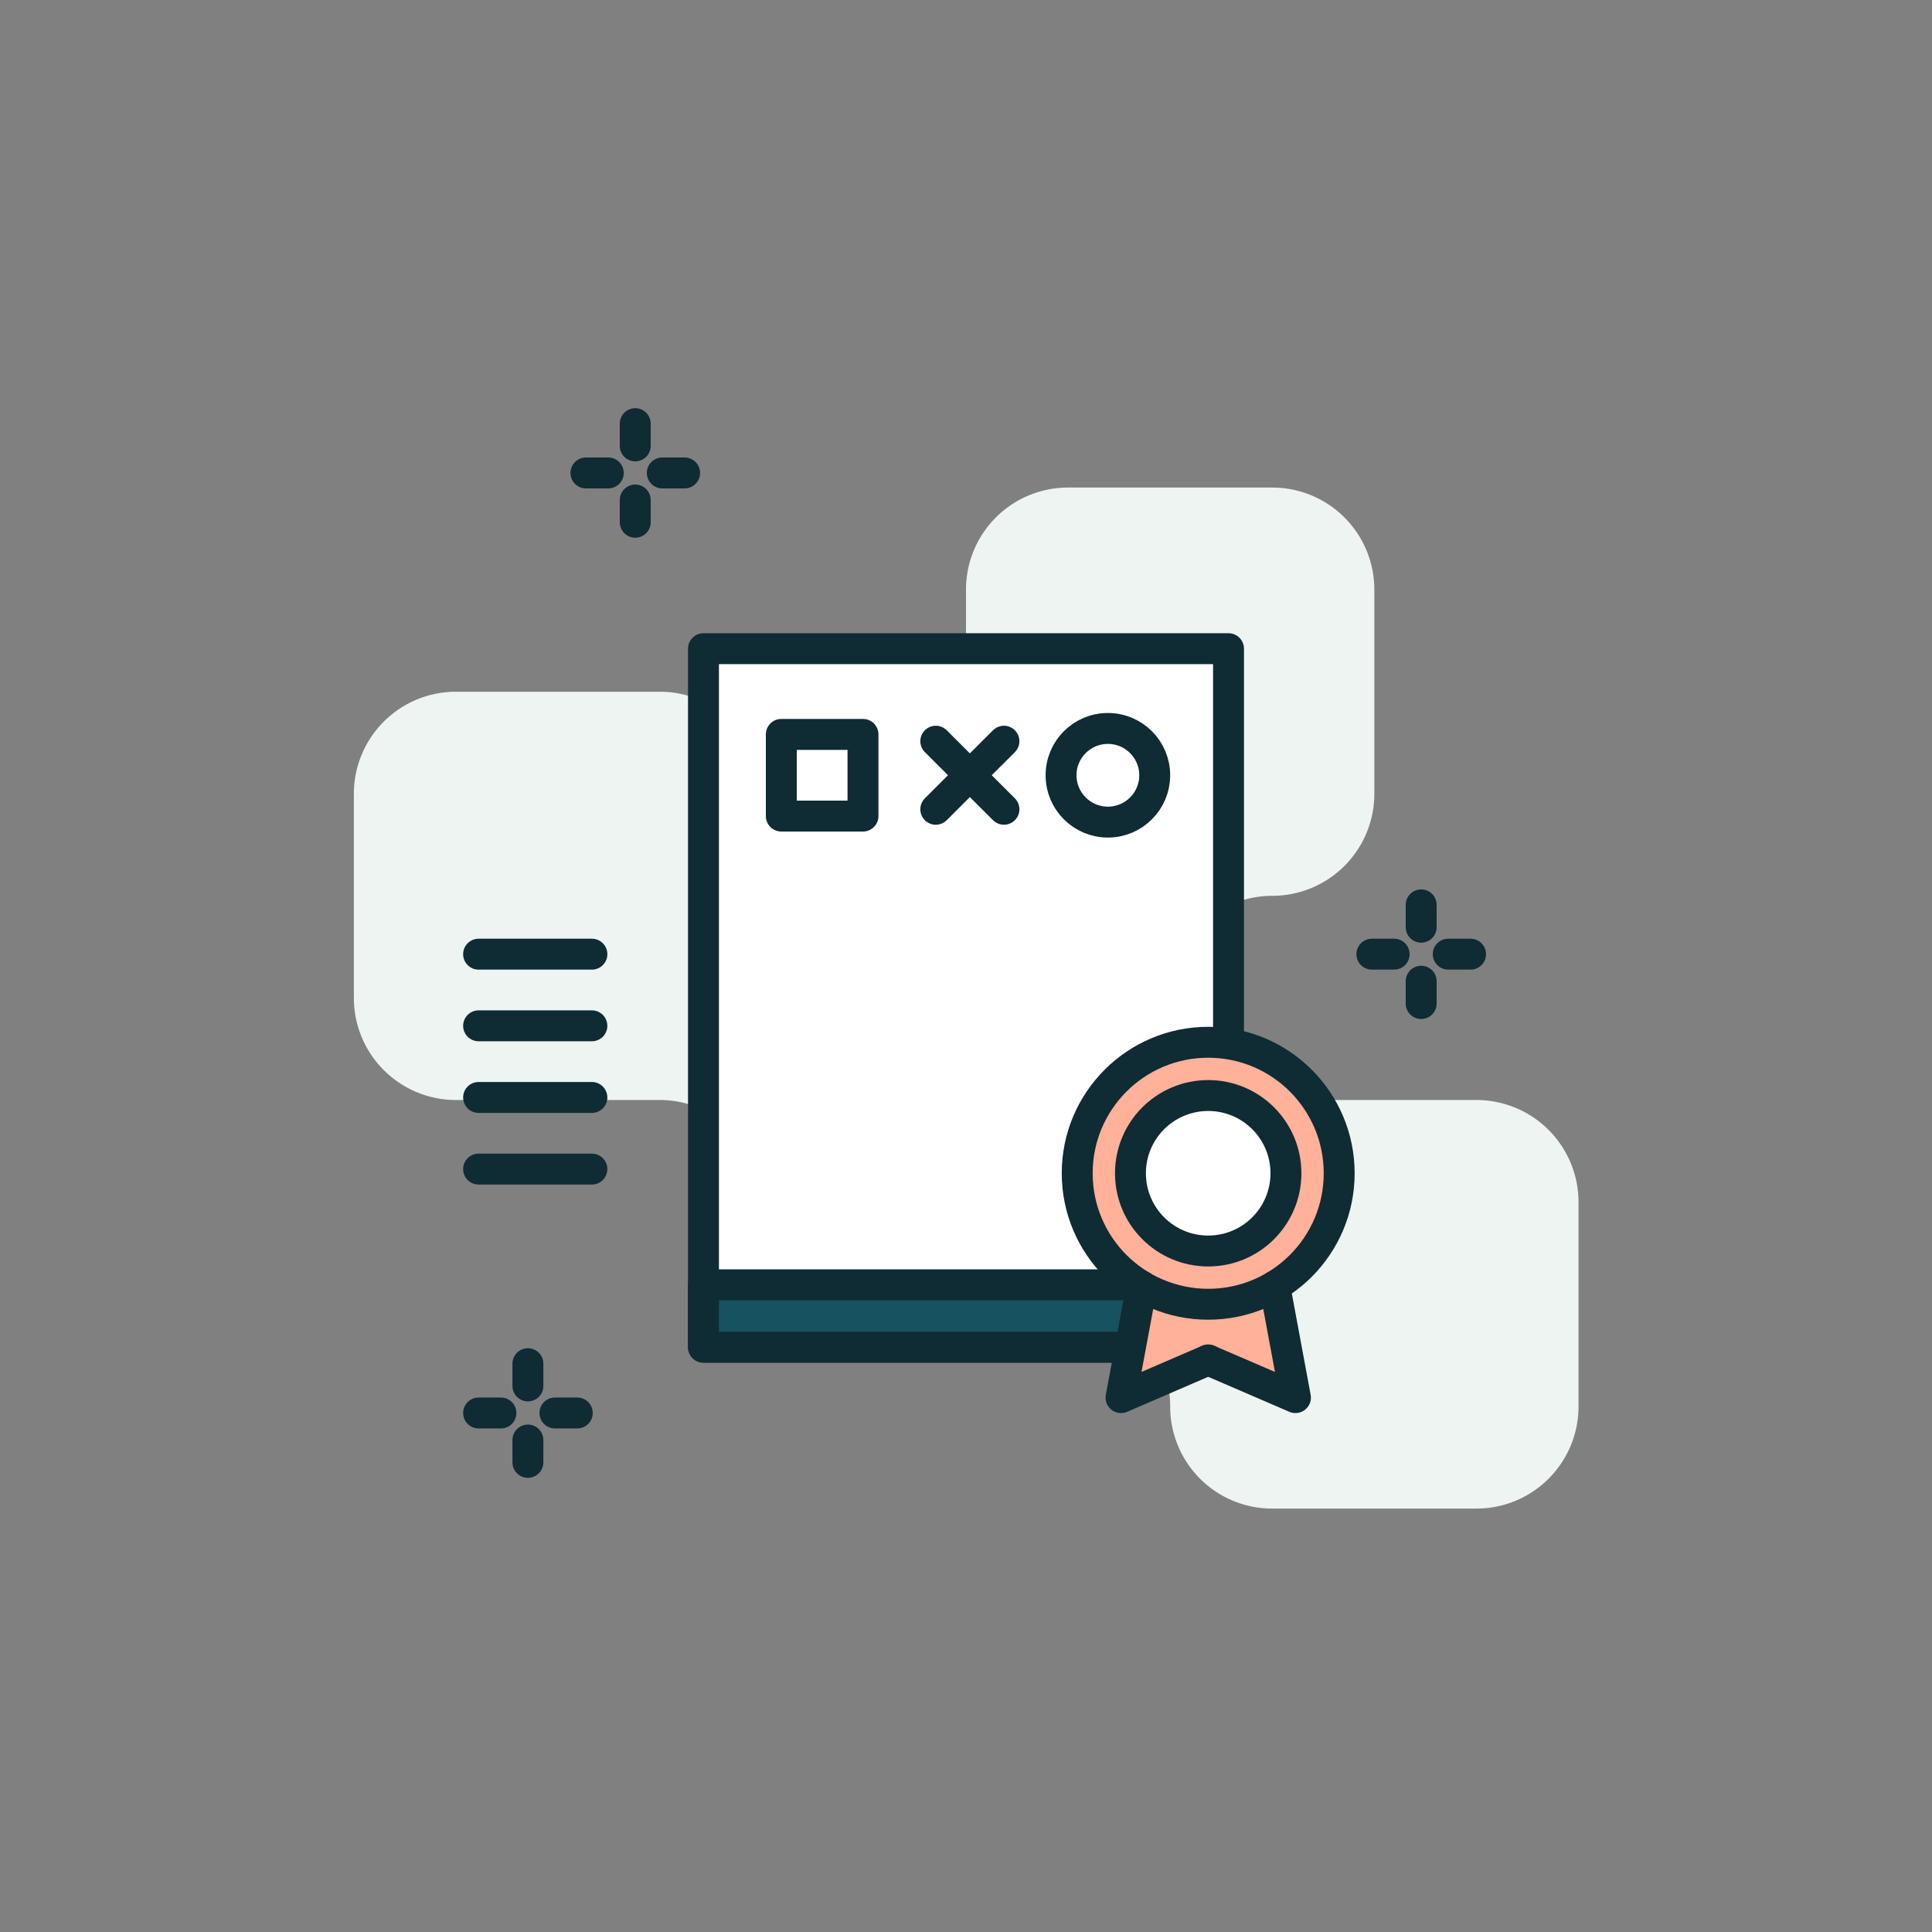 <svg id="Layer_1" data-name="Layer 1" xmlns="http://www.w3.org/2000/svg" viewBox="0 0 250 250"><rect x="0" y="0" width="250" height="250" fill="#808080" stroke="none"/><defs><style>.cls-1{fill:none;}.cls-1,.cls-3,.cls-4,.cls-5{stroke:#0f2b33;stroke-linecap:round;stroke-linejoin:round;stroke-width:4px;}.cls-2{fill:#edf4f2;}.cls-3{fill:#fff;}.cls-4{fill:#165260;}.cls-5,.cls-6{fill:#ffb199;}</style></defs><title>Artboard 14</title><line class="cls-1" x1="183.9" y1="117.09" x2="183.9" y2="119.98"/><line class="cls-1" x1="183.9" y1="126.97" x2="183.9" y2="129.86"/><line class="cls-1" x1="190.29" y1="123.47" x2="187.4" y2="123.47"/><line class="cls-1" x1="180.4" y1="123.47" x2="177.52" y2="123.47"/><line class="cls-1" x1="82.2" y1="54.82" x2="82.2" y2="57.7"/><line class="cls-1" x1="82.2" y1="64.7" x2="82.2" y2="67.58"/><line class="cls-1" x1="88.59" y1="61.2" x2="85.7" y2="61.2"/><line class="cls-1" x1="78.71" y1="61.2" x2="75.82" y2="61.2"/><line class="cls-1" x1="68.31" y1="176.46" x2="68.31" y2="179.34"/><line class="cls-1" x1="68.31" y1="186.34" x2="68.31" y2="189.23"/><line class="cls-1" x1="74.7" y1="182.84" x2="71.81" y2="182.84"/><line class="cls-1" x1="64.82" y1="182.84" x2="61.93" y2="182.84"/><path class="cls-2" d="M151.42,129.13h0a13.21,13.21,0,0,1,13.21-13.21h0a13.21,13.21,0,0,0,13.21-13.2V76.3a13.21,13.21,0,0,0-13.21-13.21H138.21A13.2,13.2,0,0,0,125,76.3v26.42a13.2,13.2,0,0,1-13.21,13.2h0a13.21,13.21,0,0,1-13.21-13.2h0A13.2,13.2,0,0,0,85.37,89.51H59a13.21,13.21,0,0,0-13.21,13.21v26.41A13.21,13.21,0,0,0,59,142.34H85.37a13.21,13.21,0,0,1,13.21,13.21h0a13.21,13.21,0,0,0,13.21,13.21h26.42A13.21,13.21,0,0,1,151.42,182h0a13.2,13.2,0,0,0,13.21,13.21h26.42A13.21,13.21,0,0,0,204.26,182V155.55a13.22,13.22,0,0,0-13.21-13.21H164.63A13.2,13.2,0,0,1,151.42,129.13Z"/><rect class="cls-3" x="91.03" y="83.94" width="67.94" height="90.39"/><rect class="cls-4" x="91.03" y="166.25" width="67.94" height="8.08"/><line class="cls-1" x1="61.93" y1="123.47" x2="76.59" y2="123.47"/><line class="cls-1" x1="61.93" y1="132.74" x2="76.59" y2="132.74"/><line class="cls-1" x1="61.93" y1="142.01" x2="76.59" y2="142.01"/><line class="cls-1" x1="61.93" y1="151.28" x2="76.59" y2="151.28"/><rect class="cls-1" x="101.1" y="95.03" width="10.57" height="10.57"/><line class="cls-5" x1="121.09" y1="95.91" x2="129.91" y2="104.72"/><line class="cls-5" x1="129.91" y1="95.91" x2="121.09" y2="104.72"/><circle class="cls-1" cx="143.36" cy="100.32" r="6.06"/><path class="cls-6" d="M148,167.48c0,.12-1.44,11.31-1.44,11.31s6-2.28,6.16-2.32,10.55,1.8,10.55,1.8l3.1,1.28-2.66-12.48a21.51,21.51,0,0,1-5.84,2,15.67,15.67,0,0,1-5.15-.27C152.63,168.76,148,167.48,148,167.48Z"/><circle class="cls-5" cx="156.34" cy="151.82" r="16.95"/><circle class="cls-3" cx="156.34" cy="151.82" r="10.06"/><polyline class="cls-1" points="156.34 175.98 145.06 180.85 147.74 166.42"/><polyline class="cls-1" points="156.34 175.98 167.63 180.85 164.95 166.42"/></svg>